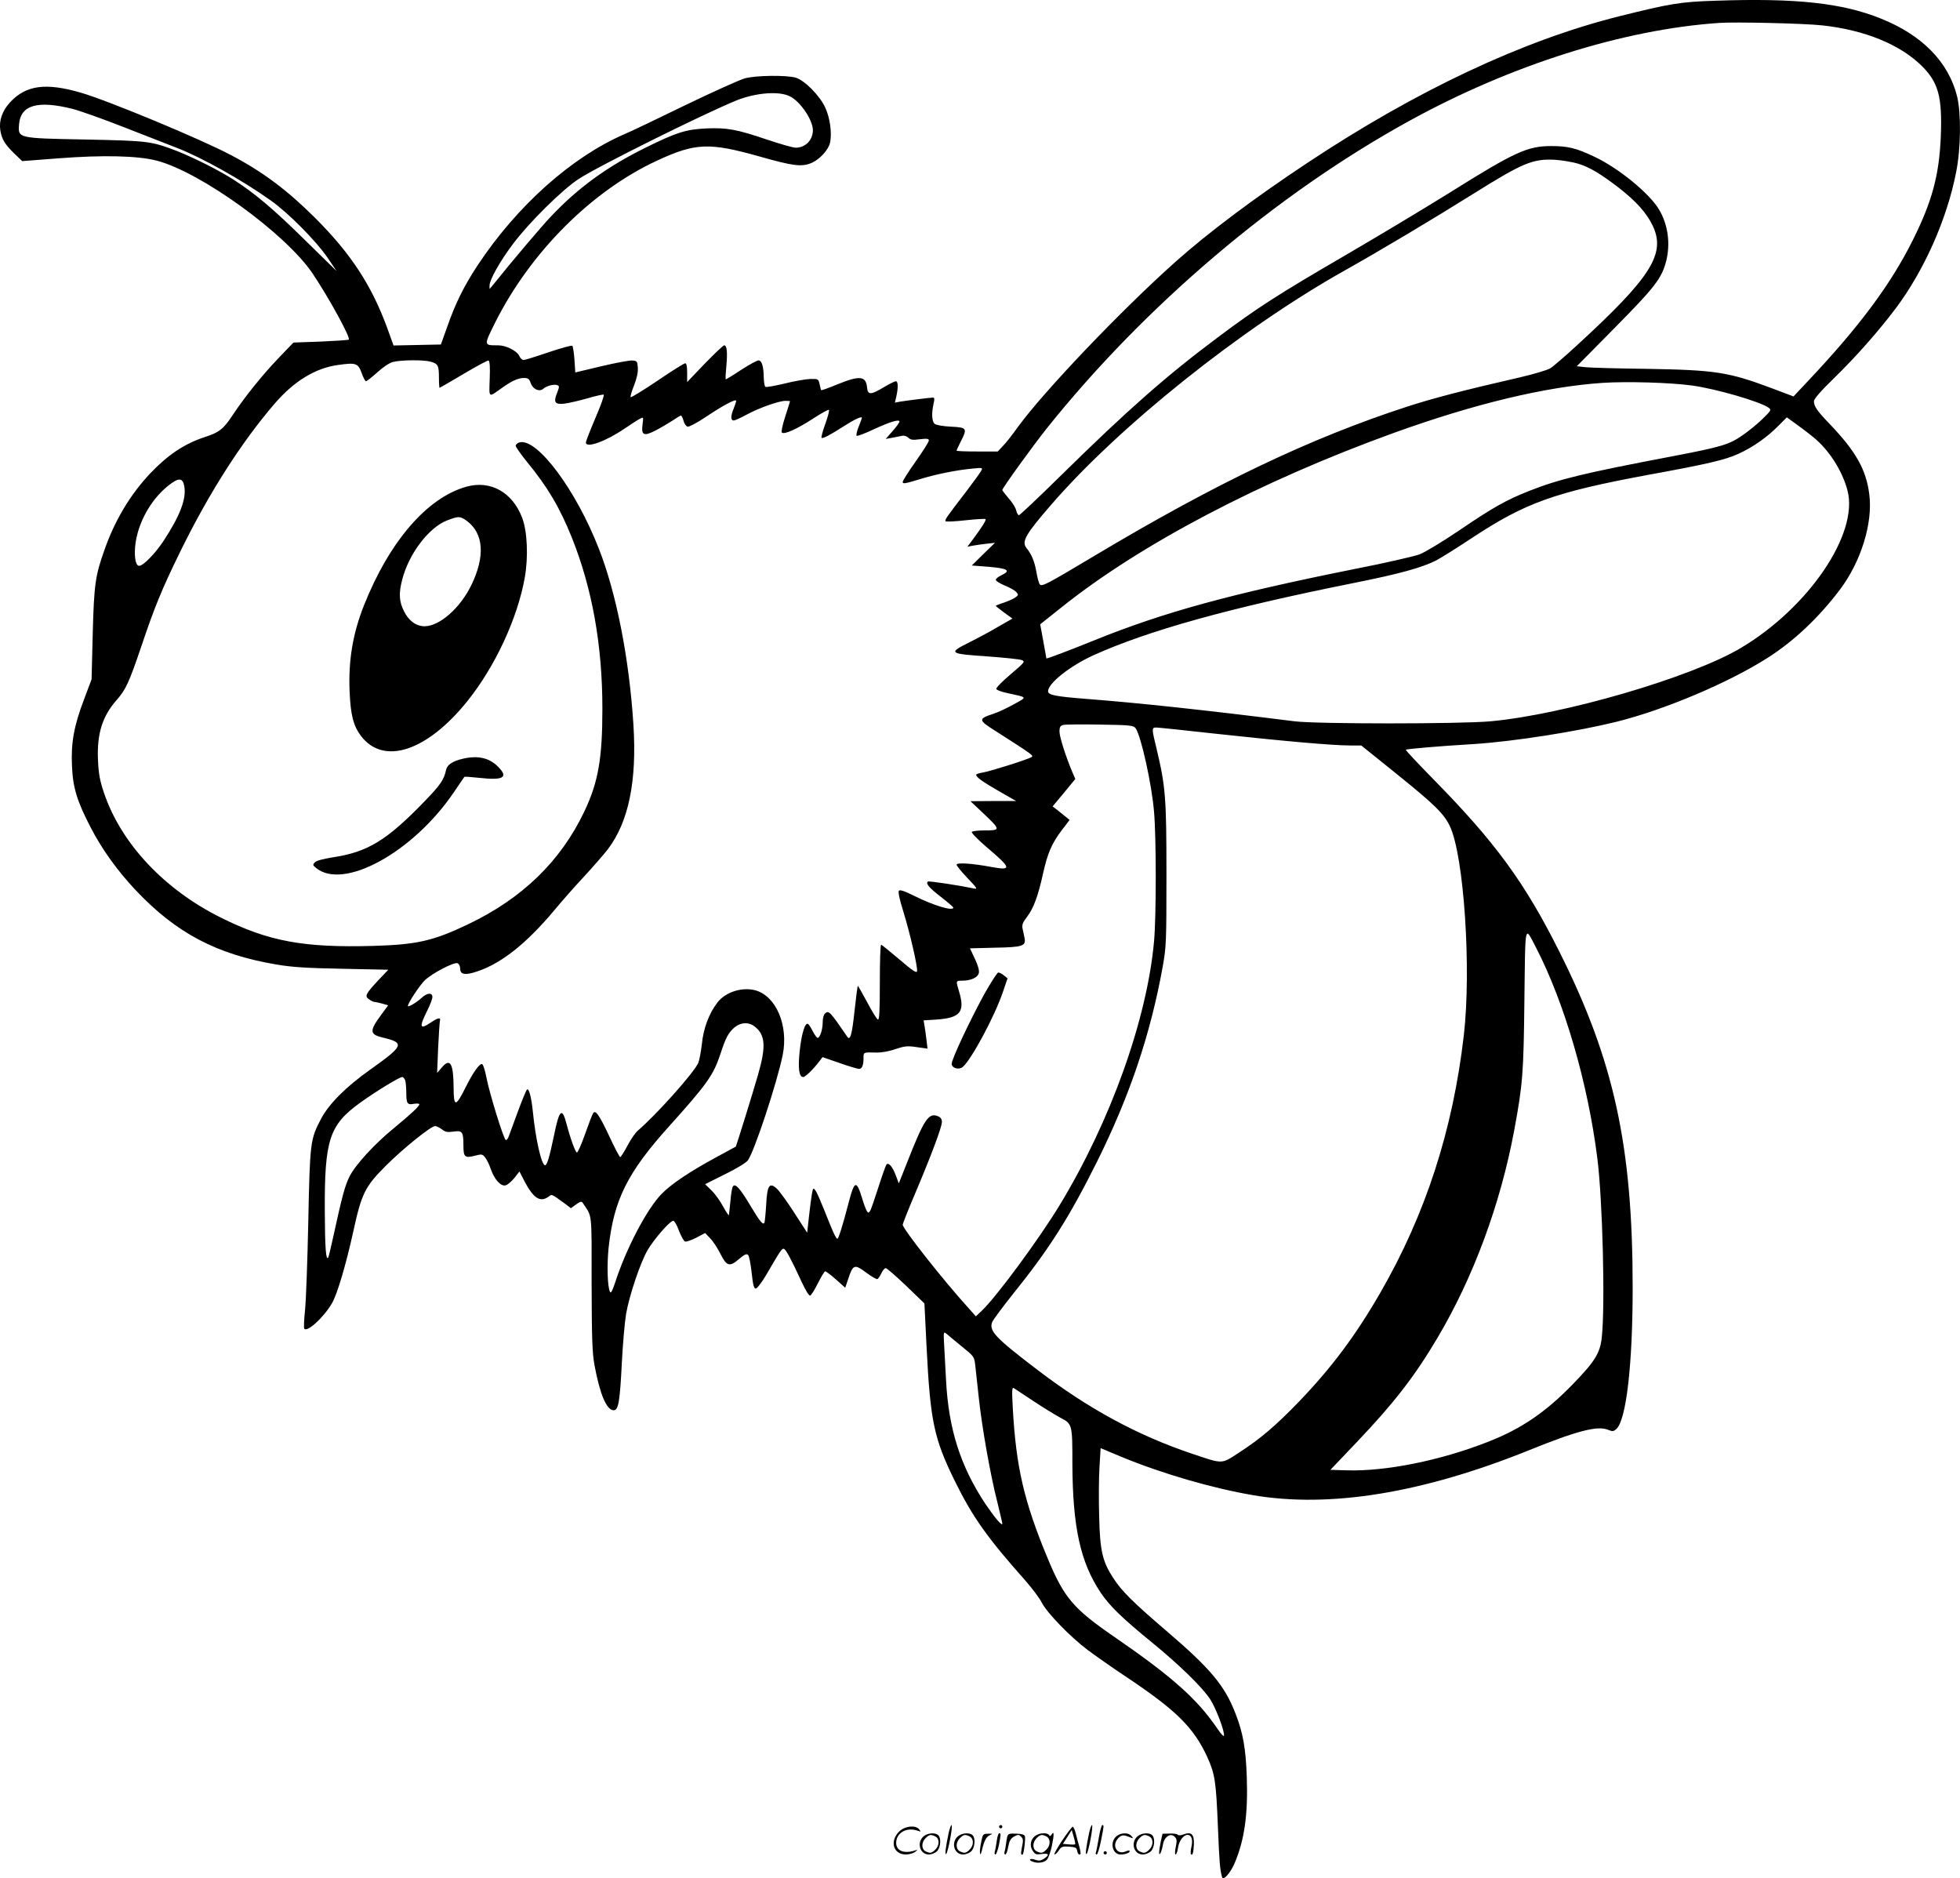 <?xml version="1.0" encoding="UTF-8"?>
<svg xmlns="http://www.w3.org/2000/svg" version="1.0" viewBox="0 0 1200.233 1149.917" preserveAspectRatio="xMidYMid meet">
  <g transform="translate(-0.214,1150.427) scale(0.1,-0.1)" fill="#000000" stroke="none">
    <path d="M10510 11500 c-219 -7 -277 -17 -595 -96 -589 -148 -1240 -454 -1910 -899 -324 -215 -603 -424 -805 -604 -334 -298 -804 -791 -964 -1010 -33 -47 -75 -100 -93 -118 l-31 -33 -126 0 c-69 0 -126 2 -126 5 0 3 11 28 25 55 42 82 39 87 -59 92 -49 2 -91 10 -100 17 -18 15 -20 65 -7 124 7 28 6 37 -4 37 -15 0 -152 -17 -202 -25 l-31 -6 9 38 c12 55 11 93 -3 93 -7 0 -39 -16 -71 -35 -81 -49 -101 -50 -105 -5 -7 73 -44 77 -182 21 -52 -22 -97 -37 -99 -36 -2 2 -6 19 -10 37 -7 32 -8 33 -57 32 -27 -1 -98 -13 -157 -28 -60 -14 -113 -24 -118 -20 -5 3 -9 29 -10 57 -1 67 -11 101 -30 105 -9 1 -57 -25 -108 -58 -51 -34 -94 -60 -95 -58 -2 2 0 38 4 81 8 87 3 127 -13 127 -6 0 -60 -51 -119 -112 l-108 -113 0 58 c0 39 -4 57 -12 57 -7 0 -84 -48 -170 -107 -87 -58 -160 -104 -164 -100 -3 3 6 35 21 72 17 44 25 80 23 108 -3 39 -5 42 -33 44 -16 2 -102 -14 -190 -35 l-160 -38 -5 77 c-3 43 -9 81 -13 86 -5 4 -70 -14 -147 -40 -76 -26 -144 -47 -152 -47 -8 0 -20 11 -26 25 -14 31 -81 65 -129 65 -90 0 -89 -3 -19 139 217 432 592 807 992 992 235 109 319 112 628 25 201 -57 253 -64 311 -42 55 21 112 83 121 131 11 59 -2 149 -30 210 -33 73 -128 169 -182 184 -58 16 -240 14 -309 -4 -33 -9 -197 -83 -365 -164 -168 -82 -337 -163 -376 -179 -322 -140 -656 -438 -897 -802 -83 -126 -135 -230 -186 -376 l-39 -109 -145 -3 -145 -3 -37 103 c-97 265 -222 457 -444 679 -170 169 -319 281 -513 383 -182 97 -753 334 -918 382 -218 64 -339 47 -437 -59 -47 -51 -68 -112 -59 -170 9 -55 27 -85 84 -141 l50 -48 223 17 c271 21 485 16 600 -14 271 -70 792 -448 956 -692 101 -151 233 -392 221 -404 -3 -3 -80 -8 -172 -12 l-167 -6 -94 -98 c-99 -104 -203 -233 -280 -349 -54 -82 -82 -104 -167 -131 -127 -42 -226 -108 -335 -222 -122 -129 -218 -288 -282 -472 -55 -155 -63 -208 -71 -510 l-7 -280 -46 -122 c-62 -163 -81 -268 -74 -408 5 -132 31 -216 113 -374 69 -135 165 -268 278 -388 247 -261 494 -392 861 -454 94 -16 182 -22 402 -26 l283 -6 -60 -63 c-80 -86 -86 -99 -58 -118 12 -9 27 -16 33 -16 5 0 27 -5 47 -10 l37 -11 -44 -60 c-73 -99 -70 -119 18 -139 129 -31 120 -50 -83 -194 -150 -106 -254 -211 -302 -302 -66 -126 -68 -142 -78 -629 -5 -242 -14 -486 -20 -543 -6 -56 -8 -107 -5 -112 16 -26 119 67 170 155 32 54 86 237 131 441 50 230 71 273 198 400 106 106 277 244 303 244 8 0 26 -9 41 -20 21 -17 34 -19 70 -14 55 8 62 0 62 -84 0 -73 8 -80 73 -63 38 10 44 9 59 -10 10 -12 26 -44 35 -71 23 -66 62 -109 92 -101 11 3 35 23 53 45 l31 40 33 -64 c53 -100 94 -126 143 -92 25 18 15 22 108 -45 l31 -24 32 23 c26 19 34 20 41 9 59 -89 54 -44 54 -494 1 -340 4 -426 18 -501 33 -177 74 -274 117 -274 29 0 38 50 50 289 6 118 18 253 26 300 20 116 88 316 132 392 41 69 137 179 157 179 7 0 23 -27 35 -61 13 -33 29 -63 37 -66 7 -3 38 8 68 23 l55 29 30 -31 c17 -17 45 -59 63 -95 39 -78 57 -83 115 -33 33 28 46 34 55 25 7 -7 16 -56 22 -109 8 -75 14 -97 25 -97 8 0 36 36 62 80 91 156 98 167 111 163 12 -4 45 -65 110 -206 22 -47 43 -82 50 -80 7 2 28 36 48 76 20 40 40 73 45 73 5 -1 35 -23 66 -51 l56 -50 18 53 c30 91 38 94 114 37 30 -22 59 -39 65 -37 5 2 16 18 24 35 8 18 20 32 27 32 7 0 63 -49 125 -108 l112 -108 13 -264 c23 -458 45 -563 174 -825 108 -219 198 -346 432 -609 42 -48 86 -107 98 -131 30 -62 176 -213 283 -293 51 -38 155 -111 232 -162 309 -206 416 -311 500 -493 47 -103 54 -151 65 -424 9 -222 13 -270 26 -312 7 -23 49 24 75 82 62 145 84 301 76 531 -6 175 -23 270 -68 386 -66 173 -152 276 -423 508 -207 177 -276 246 -327 325 -66 102 -81 165 -86 378 -3 103 -2 238 2 302 l7 115 129 -54 c247 -102 553 -191 804 -234 470 -80 1037 12 1690 275 296 120 421 152 485 125 27 -11 33 -10 50 5 61 55 100 396 100 865 0 868 -114 1390 -448 2056 -213 426 -394 673 -776 1061 -93 95 -168 175 -165 177 5 5 202 22 419 35 246 16 633 77 874 137 295 74 685 239 923 391 159 101 312 245 442 417 129 171 203 408 180 584 -19 151 -82 263 -244 432 -75 78 -95 107 -95 137 0 15 38 59 121 140 134 130 275 290 379 428 175 233 315 548 371 836 29 145 31 359 6 462 -52 211 -214 377 -468 478 -235 95 -521 126 -1009 109z m650 -151 c260 -28 478 -117 611 -249 102 -102 125 -189 116 -430 -10 -239 -53 -399 -173 -639 -134 -268 -324 -524 -636 -855 l-93 -99 -135 51 c-264 99 -346 111 -765 118 -176 2 -344 7 -374 10 l-53 6 233 236 c246 249 286 301 314 407 27 106 12 222 -42 314 -58 100 -250 257 -398 326 -111 53 -162 65 -263 65 -146 0 -223 -35 -622 -285 -151 -94 -439 -267 -640 -384 -411 -239 -543 -324 -780 -502 -315 -235 -554 -446 -956 -841 -139 -137 -257 -248 -262 -248 -6 0 -13 13 -17 29 -3 16 -24 50 -46 74 -21 25 -39 48 -39 51 0 12 184 266 271 376 604 755 1405 1435 2219 1883 623 343 1312 561 1900 601 101 7 524 -3 630 -15z m-6320 -435 c64 -32 139 -144 140 -206 0 -61 -45 -108 -106 -108 -15 0 -93 22 -173 49 -189 64 -246 74 -373 69 -125 -6 -181 -23 -373 -118 -235 -116 -414 -246 -580 -422 -62 -66 -226 -259 -357 -422 l-18 -21 0 22 c0 34 65 150 143 253 97 130 303 334 402 398 122 80 773 403 971 483 117 46 259 57 324 23z m-4395 -76 c44 -11 188 -62 320 -114 132 -52 276 -108 320 -125 153 -59 401 -198 575 -322 109 -77 280 -250 349 -352 l54 -80 -194 190 c-195 192 -303 283 -436 369 -89 57 -242 134 -348 176 -158 60 -171 62 -555 70 -423 8 -418 7 -411 95 10 116 114 146 326 93z m9222 -336 c72 -23 134 -60 249 -148 105 -82 170 -154 207 -232 81 -172 -10 -315 -463 -731 -74 -68 -148 -132 -165 -142 -16 -10 -99 -35 -185 -55 -349 -80 -533 -128 -693 -180 -592 -193 -1163 -465 -1910 -911 -298 -178 -323 -191 -337 -177 -6 6 -15 39 -21 75 -12 66 -28 107 -61 148 -31 40 -6 83 146 259 419 486 1171 1086 1804 1441 207 116 531 309 782 466 308 193 368 218 505 211 44 -3 108 -14 142 -24z m-7028 -1212 c45 -13 51 -23 51 -97 0 -35 2 -63 4 -63 2 0 68 38 147 85 79 47 148 84 153 82 7 -3 10 -42 7 -112 -4 -120 -9 -115 69 -60 65 47 105 65 140 65 26 0 33 -5 42 -31 13 -38 53 -56 77 -35 20 18 66 30 86 22 13 -5 13 -10 -1 -46 -24 -59 -14 -74 44 -67 27 3 90 18 140 32 51 15 96 25 101 23 5 -2 -17 -65 -50 -141 -32 -75 -59 -144 -59 -152 0 -37 122 7 235 84 40 27 83 55 95 61 23 12 23 12 17 -33 -9 -68 7 -76 80 -38 32 16 78 44 103 60 25 17 48 31 52 31 4 0 11 -15 16 -32 4 -18 16 -34 25 -36 9 -2 58 24 109 58 107 72 188 115 188 100 0 -6 -7 -27 -15 -47 -19 -45 -19 -73 0 -73 8 0 43 16 78 35 75 41 198 85 239 85 15 0 28 -1 28 -2 0 -2 -13 -43 -29 -93 -17 -52 -26 -94 -21 -99 14 -14 92 21 192 86 49 32 93 56 96 53 4 -3 -6 -42 -22 -86 -16 -44 -26 -82 -23 -85 7 -7 51 16 135 70 64 41 112 64 112 52 0 -3 -9 -28 -20 -55 -11 -28 -16 -52 -12 -55 5 -3 52 15 105 40 102 47 157 63 157 47 0 -6 -19 -32 -42 -58 l-42 -48 39 7 c22 4 49 10 61 12 12 3 28 -2 38 -11 14 -14 27 -16 71 -10 44 5 55 4 55 -8 0 -8 -36 -65 -80 -127 -44 -62 -80 -119 -80 -126 0 -14 12 -12 120 21 90 27 210 51 303 60 68 7 68 6 57 -14 -6 -12 -46 -66 -88 -122 -124 -161 -136 -178 -129 -186 4 -4 60 -1 123 6 64 7 118 10 121 7 6 -6 -21 -48 -78 -125 l-33 -44 31 6 c16 3 54 9 84 12 l54 6 -71 -69 -71 -70 105 -8 c116 -10 136 -23 78 -51 -20 -9 -36 -22 -36 -29 0 -6 24 -22 54 -34 30 -12 62 -30 71 -40 15 -17 15 -19 -6 -34 -13 -9 -45 -23 -71 -32 -26 -8 -48 -17 -48 -19 0 -2 23 -20 51 -41 l51 -37 -84 -48 c-45 -27 -125 -70 -175 -95 -138 -69 -133 -72 111 -89 99 -7 192 -17 205 -22 22 -9 19 -13 -68 -87 -51 -43 -90 -83 -88 -90 2 -6 30 -17 63 -24 133 -29 129 -23 44 -70 -41 -23 -97 -49 -125 -58 -94 -31 -93 -38 13 -105 230 -147 235 -151 221 -160 -22 -14 -249 -86 -296 -94 -24 -4 -43 -10 -43 -14 0 -15 36 -41 140 -101 l105 -60 -140 0 -140 -1 88 -83 c97 -93 97 -96 -6 -96 -34 0 -67 -4 -73 -8 -7 -4 28 -41 92 -96 150 -127 154 -143 29 -120 -118 22 -215 29 -215 14 0 -6 30 -43 67 -82 55 -57 63 -69 43 -64 -97 20 -281 48 -286 43 -14 -13 8 -38 80 -94 41 -32 75 -61 76 -65 1 -25 -121 12 -243 73 -53 27 -83 37 -90 30 -6 -6 2 -49 27 -128 42 -137 88 -338 84 -364 -2 -15 -25 0 -108 71 -58 49 -108 90 -112 90 -5 0 -8 -104 -8 -231 0 -175 -3 -230 -12 -227 -7 3 -36 50 -66 107 -30 56 -56 101 -57 99 -2 -2 -11 -71 -20 -153 -15 -142 -26 -183 -43 -160 -108 157 -114 164 -137 145 -9 -8 -15 -29 -15 -56 0 -44 -17 -94 -31 -94 -5 0 -18 18 -29 39 -11 22 -24 43 -30 46 -18 11 -40 -61 -51 -168 -11 -104 -4 -157 22 -157 12 0 62 48 96 93 l22 29 104 -36 c57 -20 111 -36 119 -36 19 0 28 21 28 66 0 37 -1 36 77 34 32 -1 79 7 118 21 58 19 74 21 132 12 l65 -9 -6 50 c-3 28 -9 67 -12 87 l-6 36 79 5 c146 10 176 47 138 172 -20 66 -20 66 19 66 53 0 95 19 102 46 4 15 -4 46 -24 88 l-30 64 152 4 c171 3 192 10 182 60 -3 15 -9 41 -12 57 -5 22 1 38 29 74 39 52 67 128 97 266 27 120 52 180 113 261 l49 64 -23 19 c-13 11 -37 29 -52 42 l-29 22 70 84 69 84 -19 44 c-40 95 -78 214 -78 247 0 27 5 35 24 40 13 3 114 4 226 2 185 -3 203 -5 216 -22 33 -45 99 -342 113 -511 14 -156 14 -647 0 -795 -43 -477 -267 -1103 -579 -1616 -125 -206 -387 -561 -475 -644 l-37 -35 -49 55 c-155 171 -398 480 -399 506 0 6 33 90 74 186 102 241 166 412 166 443 0 18 -7 28 -26 36 -56 21 -83 -19 -189 -289 l-49 -123 -18 48 c-20 54 -44 82 -57 68 -5 -6 -27 -68 -50 -140 -23 -71 -45 -137 -51 -145 -9 -13 -11 -13 -20 0 -5 8 -19 45 -30 82 -33 108 -46 104 -80 -27 -38 -146 -63 -225 -70 -225 -9 0 -30 47 -79 172 -23 57 -47 113 -55 123 -13 18 -15 17 -22 -20 -4 -22 -12 -84 -18 -139 l-11 -99 -77 119 c-42 66 -90 132 -107 149 -47 44 -61 23 -67 -96 -3 -52 -8 -100 -10 -108 -7 -22 -27 1 -87 102 -63 106 -93 139 -107 117 -5 -8 -12 -48 -15 -90 -4 -41 -8 -79 -9 -85 -1 -5 -17 18 -35 51 -18 34 -50 79 -72 100 l-39 38 122 61 c70 34 130 71 140 85 40 56 177 470 213 644 37 181 -40 362 -167 397 -82 22 -184 -11 -232 -74 -52 -67 -87 -160 -96 -257 -6 -50 -16 -103 -24 -118 -37 -70 -256 -314 -369 -411 -15 -13 -43 -54 -63 -92 -20 -38 -40 -69 -44 -69 -4 0 -34 57 -67 128 -62 132 -85 164 -99 140 -5 -7 -27 -64 -49 -127 -22 -62 -44 -113 -50 -113 -9 0 -41 88 -64 177 -27 102 -44 86 -76 -71 -28 -135 -43 -184 -55 -184 -22 0 -58 159 -75 330 -9 87 -24 145 -36 133 -5 -5 -30 -65 -55 -133 -25 -69 -50 -137 -56 -152 -5 -16 -14 -26 -19 -23 -14 9 -98 281 -117 377 -10 52 -22 88 -29 88 -17 0 -55 -54 -98 -140 -62 -125 -75 -126 -75 -5 -1 149 -21 184 -72 124 l-29 -34 6 150 c4 83 9 158 11 168 7 24 -11 21 -54 -8 -71 -48 -75 -31 -21 77 16 32 29 67 29 78 0 29 -33 26 -67 -6 -29 -27 -83 -59 -83 -49 0 18 71 125 103 157 46 44 179 113 201 105 9 -4 16 -18 16 -32 0 -33 22 -41 76 -27 158 43 322 168 508 392 39 47 118 137 177 200 58 63 122 137 143 164 128 169 179 417 157 764 -26 406 -104 803 -212 1078 -140 359 -377 677 -485 650 -13 -4 -24 -13 -24 -21 0 -7 31 -51 68 -97 127 -154 202 -281 276 -465 125 -313 187 -659 187 -1048 0 -304 -25 -450 -111 -630 -145 -304 -379 -531 -712 -690 -214 -102 -312 -124 -578 -132 -428 -12 -642 27 -935 173 -347 172 -612 455 -716 764 -26 77 -33 116 -37 206 -6 157 27 264 116 364 55 63 75 107 148 322 83 247 127 354 239 583 176 359 373 668 579 908 120 139 250 218 390 237 108 15 121 11 143 -50 10 -28 22 -50 26 -50 5 0 36 24 69 54 34 31 75 59 96 64 49 13 189 14 231 2z m7724 -146 c147 -20 420 -99 471 -137 16 -12 13 -17 -36 -65 -29 -29 -85 -75 -124 -102 -85 -59 -131 -72 -434 -130 -537 -102 -694 -140 -875 -212 -137 -54 -220 -100 -430 -243 -99 -67 -207 -132 -240 -145 -33 -12 -215 -54 -405 -91 -752 -151 -1162 -263 -1589 -436 -145 -59 -291 -114 -291 -110 0 1 -9 49 -19 105 l-19 104 132 105 c484 387 1221 773 2034 1067 493 178 931 283 1277 306 149 10 416 2 548 -16z m744 -317 c95 -77 178 -206 209 -328 68 -265 -241 -718 -657 -964 -303 -179 -1081 -406 -1529 -447 -191 -17 -1066 -17 -1200 0 -550 69 -950 112 -1273 137 -192 15 -237 24 -237 47 0 48 133 154 275 219 336 152 833 291 1598 444 275 55 415 93 504 138 26 14 125 75 218 137 329 217 506 280 1075 386 373 68 478 93 558 130 89 40 179 104 246 173 l50 50 50 -36 c28 -20 79 -58 113 -86z m-9976 -302 c13 -76 -28 -181 -127 -332 -53 -80 -125 -153 -150 -153 -17 0 -27 34 -26 89 3 145 87 309 206 403 63 50 88 48 97 -7z m6334 -1515 c395 -43 699 -70 805 -70 l68 0 204 -164 c247 -199 302 -253 339 -331 86 -182 132 -874 85 -1280 -67 -579 -234 -1095 -511 -1575 -151 -262 -299 -460 -499 -668 -142 -147 -237 -228 -366 -311 -110 -72 -95 -72 -286 -8 -337 113 -639 277 -954 518 -253 193 -293 235 -272 289 6 14 62 90 126 170 223 277 345 469 515 810 201 404 328 780 403 1195 22 123 23 153 23 565 0 469 -5 537 -60 768 -31 127 -31 132 -2 132 12 0 184 -18 382 -40z m1944 -1309 c174 -337 317 -829 375 -1291 32 -257 48 -893 27 -1093 -10 -96 -42 -148 -174 -284 -169 -175 -320 -278 -527 -358 -288 -113 -622 -180 -858 -173 l-103 3 157 165 c228 239 356 403 495 637 223 374 390 826 474 1279 52 281 57 346 62 799 6 478 0 454 72 316z m-4785 -482 c65 -51 70 -122 20 -295 -32 -112 -133 -436 -136 -440 -2 -1 -55 -30 -118 -64 -166 -90 -276 -164 -337 -226 -91 -94 -217 -335 -284 -542 -16 -49 -26 -68 -31 -58 -16 28 -20 163 -9 271 32 293 115 460 371 744 232 258 271 313 314 443 32 99 49 130 86 162 39 32 87 34 124 5z m-2140 -331 c3 -13 6 -44 6 -70 0 -70 6 -80 46 -72 19 3 34 2 34 -3 0 -12 -55 -63 -156 -146 -119 -97 -237 -226 -272 -297 -28 -56 -45 -119 -103 -385 -12 -55 -24 -104 -27 -110 -14 -22 -20 60 -21 285 -2 437 28 527 217 663 97 70 240 157 257 157 7 0 15 -10 19 -22z m3407 -1627 c75 -60 77 -63 83 -114 3 -29 13 -119 22 -202 19 -178 71 -473 114 -640 16 -66 30 -124 30 -129 0 -19 -44 33 -102 118 -155 233 -228 462 -243 766 -3 63 -8 155 -11 205 -5 85 -4 88 13 74 10 -9 52 -43 94 -78z m438 -334 c57 -38 132 -84 165 -102 75 -39 75 -39 75 -286 2 -385 49 -599 172 -784 56 -84 132 -157 318 -309 164 -134 307 -273 354 -346 36 -55 91 -202 84 -223 -2 -6 -18 11 -37 39 -124 184 -279 322 -635 567 -249 171 -307 239 -406 477 -146 350 -195 561 -215 924 -6 109 -5 128 7 121 8 -5 61 -40 118 -78z M2860 8525 c-242 -67 -473 -335 -629 -727 -69 -174 -96 -338 -88 -528 6 -143 23 -210 70 -272 138 -181 403 -94 649 211 172 213 310 511 354 761 22 126 15 282 -16 363 -59 157 -193 232 -340 192z m1 -210 c103 -77 113 -216 28 -392 -68 -141 -195 -253 -287 -253 -51 0 -97 33 -126 92 -30 60 -33 108 -11 193 40 158 163 320 275 363 71 27 79 27 121 -3z M2837 6859 c-62 -14 -96 -37 -103 -67 -13 -62 -33 -91 -132 -194 -232 -240 -349 -311 -563 -343 -56 -9 -99 -20 -108 -30 -15 -15 -14 -18 7 -35 168 -138 594 96 843 463 34 50 63 93 65 95 1 2 42 -1 90 -6 149 -17 182 2 116 68 -54 55 -124 70 -215 49z M6027 5413 c-89 -164 -197 -393 -197 -422 0 -26 43 -39 67 -20 53 44 199 316 248 464 l27 79 -22 18 c-12 10 -28 18 -35 18 -6 0 -46 -62 -88 -137z M5811 280 c-18 -85 -24 -135 -15 -127 12 11 43 177 33 177 -4 0 -12 -22 -18 -50z M6120 320 c0 -5 5 -10 10 -10 6 0 10 5 10 10 0 6 -4 10 -10 10 -5 0 -10 -4 -10 -10z M6671 280 c-18 -85 -24 -135 -15 -127 12 11 43 177 33 177 -4 0 -12 -22 -18 -50z M6731 253 c-7 -42 -15 -82 -18 -90 -3 -7 -1 -13 5 -13 5 0 17 37 26 83 19 95 19 97 8 97 -4 0 -14 -34 -21 -77z M5511 293 c-63 -59 -40 -143 38 -143 20 0 46 7 57 16 18 14 18 15 -6 7 -64 -19 -110 0 -110 48 0 61 63 98 130 75 22 -8 23 -7 11 8 -22 27 -85 21 -120 -11z M6506 235 c-31 -47 -52 -85 -46 -85 5 0 17 11 26 25 15 23 23 26 63 23 39 -3 46 -6 49 -25 2 -13 8 -23 13 -23 11 0 11 6 0 50 -6 19 -15 54 -21 78 -6 23 -14 42 -19 42 -4 0 -33 -38 -65 -85z m80 -22 c-2 -3 -20 -3 -40 -1 l-35 3 27 42 27 43 12 -42 c7 -23 11 -43 9 -45z M5663 265 c-50 -35 -31 -115 27 -115 17 0 39 9 50 20 22 22 27 79 8 98 -16 16 -59 15 -85 -3z m68 -5 c25 -14 25 -54 -1 -80 -23 -23 -33 -24 -61 -10 -25 14 -25 54 1 80 23 23 33 24 61 10z M5873 265 c-50 -35 -31 -115 27 -115 17 0 39 9 50 20 22 22 27 79 8 98 -16 16 -59 15 -85 -3z m68 -5 c25 -14 25 -54 -1 -80 -23 -23 -33 -24 -61 -10 -25 14 -25 54 1 80 23 23 33 24 61 10z M6010 223 c-12 -56 -8 -100 5 -48 13 57 26 83 48 93 20 9 19 10 -10 9 -31 0 -33 -2 -43 -54z M6106 233 c-4 -27 -9 -56 -12 -65 -3 -10 -1 -18 4 -18 5 0 14 26 21 57 13 68 13 73 2 73 -5 0 -12 -21 -15 -47z M6165 231 c-3 -25 -8 -54 -11 -63 -3 -10 -1 -18 4 -18 6 0 14 21 18 47 7 36 15 51 36 63 25 13 29 13 43 -1 13 -13 14 -24 6 -60 -9 -41 -8 -59 5 -47 3 3 8 31 11 61 5 53 4 56 -18 61 -13 3 -38 4 -56 4 -29 -1 -32 -4 -38 -47z M6343 265 c-30 -21 -38 -62 -17 -92 14 -22 21 -25 55 -20 45 6 50 -5 14 -29 -20 -13 -31 -14 -55 -6 -30 11 -44 -1 -14 -12 30 -12 71 -6 87 12 9 10 23 49 31 87 14 68 13 93 -3 66 -6 -9 -11 -10 -15 -2 -10 16 -58 14 -83 -4z m68 -5 c25 -14 25 -54 -1 -80 -23 -23 -33 -24 -61 -10 -25 14 -25 54 1 80 23 23 33 24 61 10z M6843 265 c-47 -33 -32 -115 21 -115 31 0 56 10 56 21 0 5 -11 4 -24 -2 -55 -25 -89 38 -45 82 20 20 31 21 74 3 18 -7 18 -6 6 9 -17 21 -59 22 -88 2z M6973 265 c-50 -35 -31 -115 27 -115 17 0 39 9 50 20 22 22 27 79 8 98 -16 16 -59 15 -85 -3z m68 -5 c25 -14 25 -54 -1 -80 -23 -23 -33 -24 -61 -10 -25 14 -25 54 1 80 23 23 33 24 61 10z M7110 228 c-5 -27 -10 -57 -10 -66 1 -27 16 5 24 51 9 47 47 71 72 45 13 -13 14 -24 6 -62 -5 -25 -6 -46 -1 -46 5 0 12 19 15 42 7 43 33 78 59 78 23 0 33 -29 23 -73 -5 -22 -6 -42 -3 -45 10 -11 15 6 18 58 3 64 -15 81 -63 63 -18 -7 -32 -7 -36 -2 -3 5 -25 8 -49 7 l-44 -1 -11 -49z M6760 160 c0 -5 5 -10 10 -10 6 0 10 5 10 10 0 6 -4 10 -10 10 -5 0 -10 -4 -10 -10z"></path>
  </g>
</svg>
